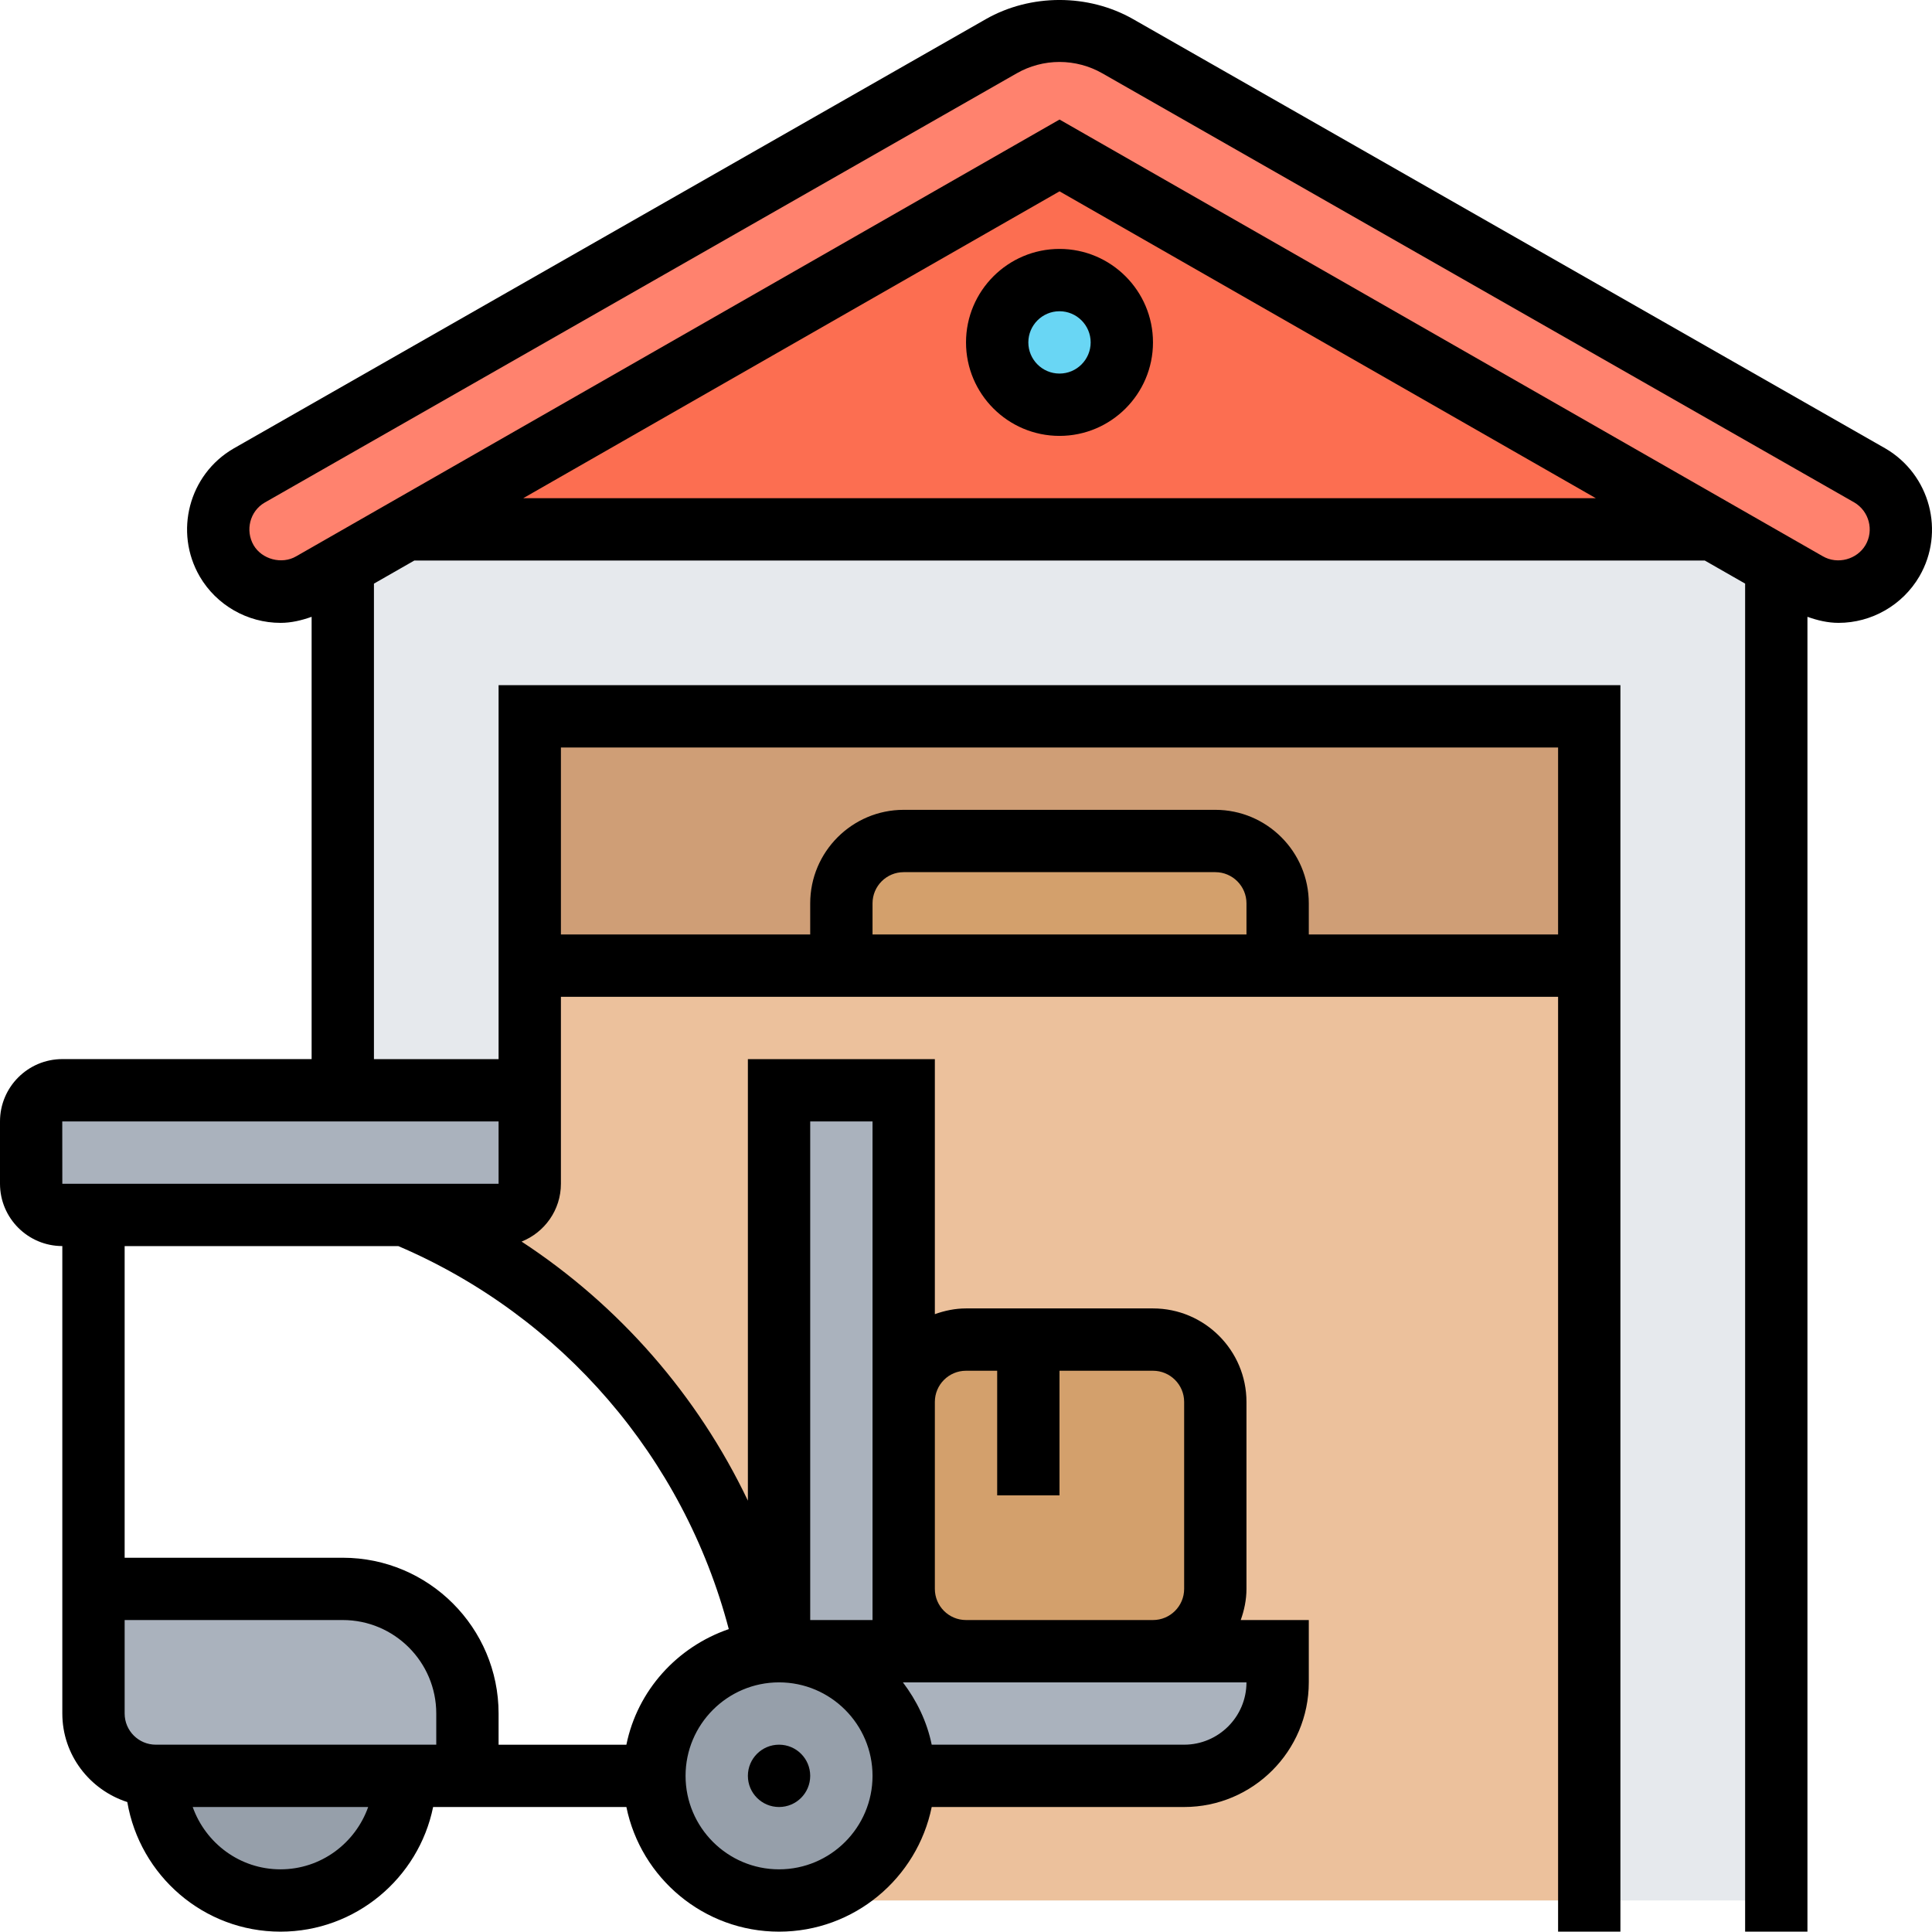 <?xml version="1.0" ?><svg id="Layer_5" style="enable-background:new 0 0 61.999 61.988;" version="1.1" viewBox="0 0 61.999 61.988" xml:space="preserve" xmlns="http://www.w3.org/2000/svg" xmlns:xlink="http://www.w3.org/1999/xlink"><g><g><g><rect height="8" style="fill:#CF9E76;" width="34" x="17" y="22.988"/></g><g><path d="M41,28.988v2H27v-2c0-1.1,0.9-2,2-2h10C40.1,26.988,41,27.888,41,28.988z" style="fill:#D3A06C;"/></g><g><path d="M11,18.148l2.03-1.16h41.94l2.03,1.16v42.84h-6v-30v-8H17v8v5c0-0.55-0.45-1-1-1h-5V18.148z" style="fill:#E6E9ED;"/></g><g><path d="M31,42.988c-1.1,0-2,0.9-2,2v-10h-4v18c-0.14,0-0.27,0.01-0.41,0.02     c-1.29-6.22-5.57-11.51-11.59-14.02h3c0.55,0,1-0.45,1-1v-1v-1v-5h10h14h10v30H25c2.21,0,4-1.79,4-4h9c1.66,0,3-1.34,3-3v-1h-4     c1.1,0,2-0.9,2-2v-6c0-1.1-0.9-2-2-2h-4H31z" style="fill:#ECC19C;"/></g><g><path d="M60.01,15.258c0.95,0.56,1.27,1.78,0.72,2.74c-0.36,0.61-1.02,0.99-1.73,0.99     c-0.35,0-0.7-0.09-1.01-0.27L57,18.148l-2.03-1.16L34,4.988l-20.97,12L11,18.148l-0.99,0.57c-0.31,0.18-0.65,0.27-1.01,0.27     c-0.71,0-1.37-0.38-1.73-0.99c-0.55-0.96-0.23-2.18,0.72-2.74l24.14-13.77c0.57-0.33,1.22-0.5,1.87-0.5c0.66,0,1.3,0.17,1.87,0.5     L60.01,15.258z" style="fill:#FF826E;"/></g><g><path d="M54.97,16.988H13.03l20.97-12L54.97,16.988z" style="fill:#FC6E51;"/></g><g><circle cx="34" cy="10.988" r="2" style="fill:#69D6F4;"/></g><g><path d="M17,36.988v1c0,0.55-0.45,1-1,1h-3H3H2c-0.55,0-1-0.45-1-1v-2c0-0.55,0.45-1,1-1h9h5     c0.55,0,1,0.45,1,1V36.988z" style="fill:#AAB2BD;"/></g><g><polygon points="29,50.988 29,52.988 25,52.988 25,34.988 29,34.988 29,44.988    " style="fill:#AAB2BD;"/></g><g><path d="M31,52.988h6h4v1c0,1.66-1.34,3-3,3h-9c0-2.21-1.79-4-4-4h4H31z" style="fill:#AAB2BD;"/></g><g><path d="M13,56.988H5c-1.1,0-2-0.9-2-2v-4h8c2.21,0,4,1.79,4,4v2H13z" style="fill:#AAB2BD;"/></g><g><path d="M25,52.988c2.21,0,4,1.79,4,4s-1.79,4-4,4s-4-1.79-4-4c0-2.07,1.57-3.77,3.59-3.98     C24.73,52.998,24.86,52.988,25,52.988z" style="fill:#969FAA;"/></g><g><path d="M5,56.988h8c0,2.21-1.79,4-4,4S5,59.198,5,56.988z" style="fill:#969FAA;"/></g><g><path d="M33,42.988h4c1.1,0,2,0.9,2,2v6c0,1.1-0.9,2-2,2h-6c-1.1,0-2-0.9-2-2v-6c0-1.1,0.9-2,2-2H33z" style="fill:#D3A06C;"/></g></g><g><path d="M60.505,14.392L36.364,0.615c-1.437-0.82-3.288-0.821-4.729,0L7.489,14.397c-1.427,0.833-1.911,2.673-1.078,4.105    c0.536,0.917,1.529,1.486,2.592,1.486c0.344,0,0.677-0.08,0.997-0.194v14.193H2c-1.103,0-2,0.897-2,2v2c0,1.103,0.897,2,2,2v15    c0,1.333,0.88,2.453,2.085,2.842C4.488,60.186,6.532,61.988,9,61.988c2.414,0,4.434-1.721,4.899-4h6.202    c0.465,2.279,2.484,4,4.899,4s4.434-1.721,4.899-4H38c2.206,0,4-1.794,4-4v-2h-2.184c0.112-0.314,0.184-0.648,0.184-1v-6    c0-1.654-1.346-3-3-3h-6c-0.352,0-0.686,0.072-1,0.184v-8.184h-6v14.169c-1.611-3.376-4.12-6.256-7.262-8.314    C17.476,39.549,18,38.83,18,37.988v-1v-1v-4h32v30h2v-40H16v12h-4V18.729l1.295-0.741h41.413l1.294,0.74v43.26h2V19.794    c0.322,0.115,0.655,0.194,0.998,0.194c1.062,0,2.056-0.57,2.594-1.491C62.424,17.07,61.939,15.23,60.505,14.392z M14,55.988H5    c-0.552,0-1-0.448-1-1v-3h7c1.654,0,3,1.346,3,3V55.988z M9,59.988c-1.302,0-2.402-0.839-2.816-2h5.631    C11.402,59.15,10.302,59.988,9,59.988z M25,59.988c-1.654,0-3-1.346-3-3s1.346-3,3-3s3,1.346,3,3S26.654,59.988,25,59.988z     M38,55.988h-8.101c-0.152-0.743-0.482-1.416-0.924-2H31h6h3C40,55.091,39.103,55.988,38,55.988z M31,43.988h1v4h2v-4h3    c0.552,0,1,0.448,1,1v6c0,0.552-0.448,1-1,1h-6c-0.552,0-1-0.448-1-1v-6C30,44.437,30.448,43.988,31,43.988z M28,35.988v9v6v1h-2    v-16H28z M23.387,52.279c-1.656,0.57-2.931,1.966-3.286,3.71H16v-1c0-2.757-2.243-5-5-5H4v-10h8.785    C18.042,42.241,21.94,46.78,23.387,52.279z M40,29.988H28v-1c0-0.551,0.448-1,1-1h10c0.552,0,1,0.449,1,1V29.988z M50,23.988v6h-8    v-1c0-1.654-1.346-3-3-3H29c-1.654,0-3,1.346-3,3v1h-8v-6H50z M16,36.988v1H2l-0.002-2H2h14V36.988z M16.79,15.988l17.211-9.848    l17.211,9.848H16.79z M59.866,17.49c-0.269,0.46-0.896,0.639-1.376,0.358L34.001,3.836L9.504,17.853    c-0.46,0.269-1.1,0.097-1.365-0.357c-0.277-0.478-0.117-1.093,0.351-1.365L32.627,2.353C33.045,2.114,33.52,1.988,34,1.988    s0.956,0.126,1.373,0.364l24.131,13.771C59.98,16.402,60.142,17.016,59.866,17.49z"/><path d="M31,10.988c0,1.654,1.346,3,3,3s3-1.346,3-3s-1.346-3-3-3S31,9.334,31,10.988z M35,10.988c0,0.551-0.448,1-1,1    s-1-0.449-1-1s0.448-1,1-1S35,10.437,35,10.988z"/><circle cx="25" cy="56.988" r="1"/></g></g></svg>